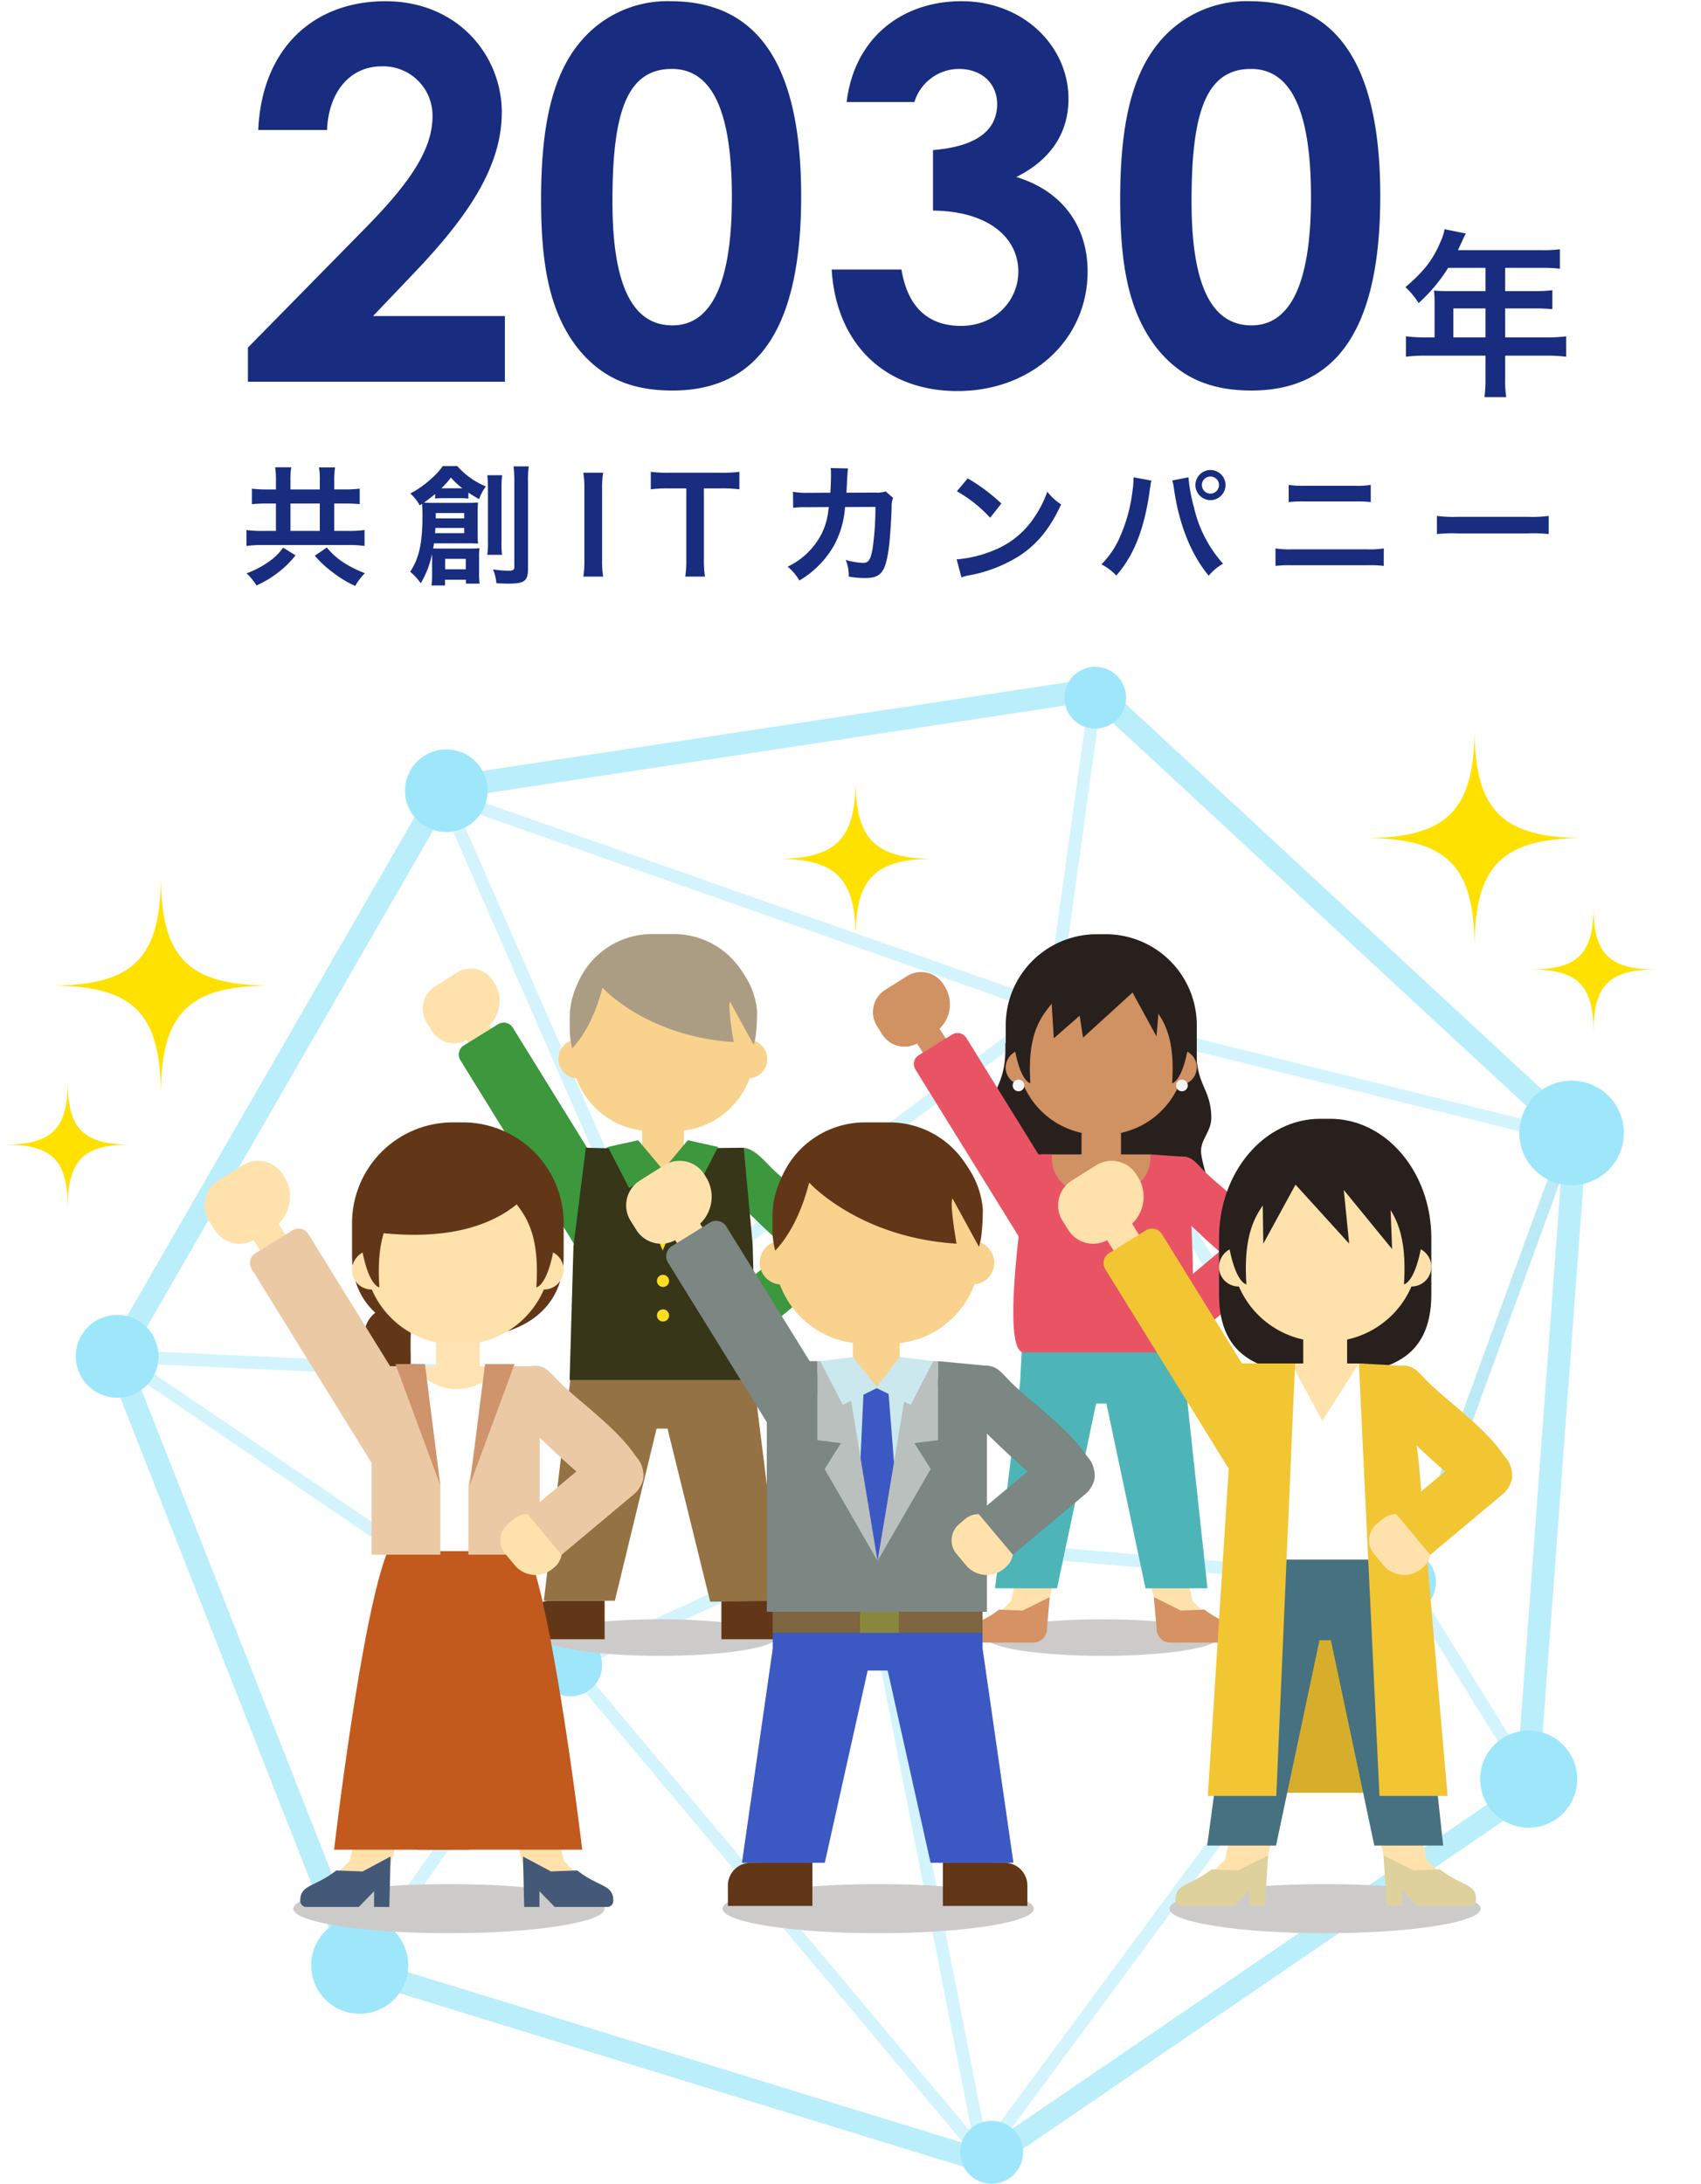 <svg height="452" viewBox="0 0 352 452" width="352" xmlns="http://www.w3.org/2000/svg" xmlns:xlink="http://www.w3.org/1999/xlink"><clipPath id="a"><path d="m0 0h341.766v313.932h-341.766z"/></clipPath><clipPath id="b"><path d="m0 0h109.762v93.58h-109.762z"/></clipPath><clipPath id="c"><path d="m262.543 97.207a.979.979 0 0 1 -.124-.025l-107.127-26.521a1.314 1.314 0 0 1 -.988-1.46l8.952-64.426a1.314 1.314 0 0 1 1.485-1.121 1.325 1.325 0 0 1 1.121 1.485l-8.789 63.252 105.98 26.238a1.3 1.3 0 0 1 .808.6 1.314 1.314 0 0 1 -1.319 1.981" transform="translate(-154.291 -3.641)"/></clipPath><linearGradient id="d" gradientUnits="objectBoundingBox" x1="-1.582" x2="-1.571" y1="2.718" y2="2.718"><stop offset="0" stop-color="#b8c1fc"/><stop offset=".999" stop-color="#9ee7fa"/><stop offset="1" stop-color="#9ee7fa"/></linearGradient><clipPath id="e"><path d="m0 0h227.053v206.24h-227.053z"/></clipPath><clipPath id="f"><path d="m91.472 200.722a1.371 1.371 0 0 1 -1.041-.782 1.352 1.352 0 0 1 -.107-.772 1.37 1.37 0 0 1 .779-1.041l59.981-27.58a1.372 1.372 0 0 1 1.813.674 1.354 1.354 0 0 1 .107.772 1.368 1.368 0 0 1 -.779 1.04l-59.981 27.58a1.373 1.373 0 0 1 -.772.109m198.265 23.605a1.313 1.313 0 0 1 -.924-.61l-97.9-158.144-79.033 59.169a1.33 1.33 0 0 1 -.988.247 1.343 1.343 0 0 1 -.142-.028 1.314 1.314 0 0 1 -.867-.745l-45.578-104.272a1.317 1.317 0 0 1 1.406-1.827 1.546 1.546 0 0 1 .237.057l125.746 44.232a1.317 1.317 0 0 1 .579.387l.014.017.029.089c.177.216 97.751 157.843 98.735 159.435a1.315 1.315 0 0 1 -1.315 1.993m-178.1-102.689 76.882-57.556-120.588-42.42z" transform="translate(-64.195 -18.101)"/></clipPath><linearGradient id="g" x1="-.248" x2="-.243" xlink:href="#d" y1="1.223" y2="1.223"/><clipPath id="h"><path d="m0 0h115.773v131.903h-115.773z"/></clipPath><clipPath id="i"><path d="m152.252 259.124a1.3 1.3 0 0 1 -.993-1.029l-25.33-129.271a1.314 1.314 0 0 1 1.487-1.554 1.035 1.035 0 0 1 .19.043 32.657 32.657 0 0 0 4.025.776c17.068 2.57 76.436 7.21 108.827 9.548l.1.013a1.289 1.289 0 0 1 1 .75 1.314 1.314 0 0 1 -.138 1.333l-87.811 118.892a1.312 1.312 0 0 1 -1.249.519zm1.015-4.468 84.617-114.565-1.047-.077c-14.163-1.037-85.823-6.364-105.714-9.358q-.752-.113-1.4-.221l-.824-.138z" transform="translate(-125.904 -127.255)"/></clipPath><linearGradient id="j" x1="-1.109" x2="-1.1" xlink:href="#d" y1=".948" y2=".948"/><clipPath id="k"><path d="m0 0h181.786v168.171h-181.786z"/></clipPath><clipPath id="l"><path d="m195.985 269.43a1.31 1.31 0 0 1 -.812-.455l-85.184-101.541-93.7-63.757a1.31 1.31 0 0 1 -.35-1.826 1.324 1.324 0 0 1 1.287-.563 1.29 1.29 0 0 1 .543.214l93.84 63.848a1.385 1.385 0 0 1 .268.242l85.313 101.691a1.315 1.315 0 0 1 -1.2 2.147" transform="translate(-15.711 -101.274)"/></clipPath><linearGradient id="m" x1="-.017" x2="-.011" xlink:href="#d" y1=".925" y2=".925"/><clipPath id="n"><path d="m0 0h46.282v64.805h-46.282z"/></clipPath><clipPath id="o"><path d="m52.787 211.8a1.287 1.287 0 0 1 -.56-.223 1.32 1.32 0 0 1 -.321-1.834l43.648-62.173a1.313 1.313 0 0 1 1.277-.544 1.317 1.317 0 0 1 .879 2.056l-43.647 62.176a1.317 1.317 0 0 1 -1.276.544" transform="translate(-51.669 -147.012)"/></clipPath><linearGradient id="p" x1="-1.055" x2="-1.032" xlink:href="#d" y1="1.525" y2="1.525"/><clipPath id="q"><path d="m0 0h36.249v94.621h-36.249z"/></clipPath><clipPath id="r"><path d="m208.077 163.4a1.131 1.131 0 0 1 -.258-.066 1.316 1.316 0 0 1 -.785-1.688l33.614-91.989a1.318 1.318 0 0 1 1.431-.849 1.24 1.24 0 0 1 .257.066 1.316 1.316 0 0 1 .785 1.688l-33.621 91.988a1.314 1.314 0 0 1 -1.428.849" transform="translate(-206.953 -68.793)"/></clipPath><linearGradient id="s" gradientUnits="objectBoundingBox" x1="-4.718" x2="-4.695" y1="2.192" y2="2.192"><stop offset="0" stop-color="#c2c8f2"/><stop offset=".999" stop-color="#9fe0f2"/><stop offset="1" stop-color="#9fe0f2"/></linearGradient><clipPath id="t"><path d="m0 0h36.036v94.412h-36.036z"/></clipPath><clipPath id="u"><path d="m208.062 163.266a1.21 1.21 0 0 1 -.959-1.612l33.614-91.99a1.211 1.211 0 0 1 1.552-.722 1.211 1.211 0 0 1 .722 1.554l-33.614 91.99a1.213 1.213 0 0 1 -1.315.78" transform="translate(-207.028 -68.868)"/></clipPath><linearGradient id="v" x1="-4.742" x2="-4.718" xlink:href="#s" y1="2.196" y2="2.196"/><clipPath id="w"><path d="m0 0h77.68v6.032h-77.68z"/></clipPath><clipPath id="x"><path d="m16.832 103.89a1.316 1.316 0 0 1 .255-2.616l75.048 3.4a.985.985 0 0 1 .127.014 1.334 1.334 0 0 1 1.129 1.36 1.319 1.319 0 0 1 -1.374 1.256l-75.047-3.404c-.043 0-.092-.007-.138-.014" transform="translate(-15.712 -101.273)"/></clipPath><linearGradient id="y" x1="-.291" x2="-.273" xlink:href="#d" y1="7.201" y2="7.201"/><clipPath id="z"><path d="m0 0h306.95v309.607h-306.95z"/></clipPath><clipPath id="A"><path d="m65.27 270.6-50.578-128.577 68.988-119.709 136.607-20.7 101.356 93.9-10.216 137.786-114.1 77.922zm21.343-243.993-66.736 115.8 48.923 124.376 127.75 39.294 110.371-75.377 9.879-133.286-98.043-90.83z" transform="translate(-14.692 -1.613)"/></clipPath><linearGradient id="B" x1=".035" x2=".039" xlink:href="#d" y1=".917" y2=".917"/><clipPath id="C"><path d="m157.644 3.737a6.395 6.395 0 1 0 5.821-3.737 6.4 6.4 0 0 0 -5.821 3.737" transform="translate(-157.063)"/></clipPath><linearGradient id="D" x1="-12.373" x2="-12.293" xlink:href="#d" y1="18.682" y2="18.682"/><clipPath id="E"><path d="m46.321 191.163a10.044 10.044 0 1 0 9.149-5.874 10.056 10.056 0 0 0 -9.149 5.874" transform="translate(-45.408 -185.289)"/></clipPath><linearGradient id="F" x1="-2.166" x2="-2.115" xlink:href="#d" y1="2.177" y2="2.177"/><clipPath id="G"><path d="m219.613 163.57a10.048 10.048 0 1 0 9.149-5.873 10.055 10.055 0 0 0 -9.149 5.873" transform="translate(-218.7 -157.697)"/></clipPath><linearGradient id="H" x1="-10.947" x2="-10.897" xlink:href="#d" y1="3.628" y2="3.628"/><clipPath id="I"><path d="m151.154 49.873a6.519 6.519 0 1 0 5.934-3.81 6.518 6.518 0 0 0 -5.934 3.81" transform="translate(-150.561 -46.063)"/></clipPath><linearGradient id="J" x1="-11.627" x2="-11.549" xlink:href="#d" y1="14.593" y2="14.593"/><clipPath id="K"><path d="m60.1 17.238a8.546 8.546 0 1 0 7.782-5 8.553 8.553 0 0 0 -7.782 5" transform="translate(-59.319 -12.242)"/></clipPath><linearGradient id="L" x1="-3.399" x2="-3.339" xlink:href="#d" y1="13.242" y2="13.242"/><clipPath id="M"><path d="m203.415 134.849a6.515 6.515 0 1 0 5.934-3.811 6.523 6.523 0 0 0 -5.934 3.811" transform="translate(-202.823 -131.038)"/></clipPath><linearGradient id="N" x1="-15.71" x2="-15.632" xlink:href="#d" y1="7.704" y2="7.704"/><clipPath id="O"><path d="m79.8 147.092a6.519 6.519 0 1 0 5.936-3.81 6.523 6.523 0 0 0 -5.936 3.81" transform="translate(-79.207 -143.282)"/></clipPath><linearGradient id="P" x1="-6.053" x2="-5.975" xlink:href="#d" y1="6.711" y2="6.711"/><clipPath id="Q"><path d="m142.205 219.352a6.516 6.516 0 1 0 5.934-3.81 6.522 6.522 0 0 0 -5.934 3.81" transform="translate(-141.612 -215.542)"/></clipPath><linearGradient id="R" x1="-10.927" x2="-10.849" xlink:href="#d" y1=".852" y2=".852"/><clipPath id="S"><path d="m225.49 67.673a10.82 10.82 0 1 0 9.853-6.326 10.826 10.826 0 0 0 -9.853 6.326" transform="translate(-224.506 -61.347)"/></clipPath><linearGradient id="T" x1="-10.428" x2="-10.381" xlink:href="#d" y1="8.08" y2="8.08"/><clipPath id="U"><path d="m11.293 101.082a8.565 8.565 0 1 0 7.8-5.007 8.571 8.571 0 0 0 -7.8 5.007" transform="translate(-10.514 -96.075)"/></clipPath><linearGradient id="V" x1="-.49" x2="-.431" xlink:href="#d" y1="8.041" y2="8.041"/><clipPath id="W"><path d="m0 0h64.424v10.161h-64.424z"/></clipPath><clipPath id="X"><path d="m0 0h47.964v7.565h-47.964z"/></clipPath><clipPath id="Y"><path d="m0 0h47.965v7.565h-47.965z"/></clipPath><clipPath id="Z"><path d="m0 0h64.423v10.161h-64.423z"/></clipPath><path d="m0 0h352v452h-352z" fill="#fff"/><g clip-path="url(#a)" transform="translate(1 138)"><g clip-path="url(#b)" opacity=".45" transform="translate(215.382 5.083)"><g clip-path="url(#c)"><path d="m0 0h129.797v118.164h-129.797z" fill="url(#d)" transform="matrix(.968 -.25 .25 .968 -22.728 5.801)"/></g></g><g clip-path="url(#e)" opacity=".45" transform="translate(89.613 25.268)"><g clip-path="url(#f)"><path d="m0 0h271.639v256.534h-271.639z" fill="url(#g)" transform="matrix(.968 -.25 .25 .968 -49.966 12.802)"/></g></g><g clip-path="url(#h)" opacity=".45" transform="translate(175.755 177.641)"><g clip-path="url(#i)" transform="translate(.001 .001)"><path d="m0 0h145.196v156.758h-145.196z" fill="url(#j)" transform="matrix(.968 -.25 .25 .968 -31.969 8.179)"/></g></g><g clip-path="url(#k)" opacity=".45" transform="translate(21.932 141.373)"><g clip-path="url(#l)" transform="translate(0 -.001)"><path d="m0 0h218.227v208.37h-218.227z" fill="url(#m)" transform="matrix(.968 -.25 .25 .968 -40.712 10.422)"/></g></g><g clip-path="url(#n)" opacity=".45" transform="translate(72.127 205.221)"><g clip-path="url(#o)"><path d="m0 0h61.233v74.475h-61.233z" fill="url(#p)" transform="matrix(.968 -.25 .25 .968 -15.87 3.984)"/></g></g><g clip-path="url(#q)" opacity=".45" transform="translate(288.896 96.031)"><g clip-path="url(#r)" transform="translate(0 .001)"><path d="m0 0h58.835v100.846h-58.835z" fill="url(#s)" transform="matrix(.968 -.25 .25 .968 -22.948 5.825)"/></g></g><g clip-path="url(#t)" opacity=".45" transform="translate(289.002 96.136)"><g clip-path="url(#u)" transform="translate(-.001 .001)"><path d="m0 0h58.569v100.575h-58.569z" fill="url(#v)" transform="matrix(.968 -.25 .25 .968 -22.89 5.819)"/></g></g><g clip-path="url(#w)" opacity=".45" transform="translate(21.933 141.372)"><g clip-path="url(#x)"><path d="m0 0h76.797v25.303h-76.797z" fill="url(#y)" transform="matrix(.968 -.25 .25 .968 -1.501 .349)"/></g></g><g clip-path="url(#z)" opacity=".7" transform="translate(20.51 2.252)"><g clip-path="url(#A)" transform="translate(-.001)"><path d="m0 0h374.511v376.42h-374.511z" fill="url(#B)" transform="matrix(.968 -.25 .25 .968 -74.829 19.287)"/></g></g></g><g clip-path="url(#C)" transform="translate(220.251 138)"><path d="m0 0h17.529v16.889h-17.529z" fill="url(#D)" transform="matrix(.968 -.25 .25 .968 -4.196 .852)"/></g><g clip-path="url(#E)" transform="translate(64.387 396.654)"><path d="m0 0h27.549v26.546h-27.549z" fill="url(#F)" transform="matrix(.968 -.25 .25 .968 -6.594 1.34)"/></g><g clip-path="url(#G)" transform="translate(306.293 358.137)"><path d="m0 0h27.548v26.545h-27.548z" fill="url(#H)" transform="matrix(.968 -.25 .25 .968 -6.594 1.34)"/></g><g clip-path="url(#I)" transform="translate(211.175 202.302)"><path d="m0 0h17.869v17.218h-17.869z" fill="url(#J)" transform="matrix(.968 -.25 .25 .968 -4.278 .869)"/></g><g clip-path="url(#K)" transform="translate(83.807 155.089)"><path d="m0 0h23.433v22.579h-23.433z" fill="url(#L)" transform="matrix(.968 -.25 .25 .968 -5.609 1.14)"/></g><g clip-path="url(#M)" transform="translate(284.13 320.922)"><path d="m0 0h17.869v17.218h-17.869z" fill="url(#N)" transform="matrix(.968 -.25 .25 .968 -4.277 .869)"/></g><g clip-path="url(#O)" transform="translate(111.568 338.014)"><path d="m0 0h17.869v17.218h-17.869z" fill="url(#P)" transform="matrix(.968 -.25 .25 .968 -4.277 .869)"/></g><g clip-path="url(#Q)" transform="translate(198.683 438.885)"><path d="m0 0h17.871v17.219h-17.871z" fill="url(#R)" transform="matrix(.968 -.25 .25 .968 -4.278 .869)"/></g><g clip-path="url(#S)" transform="translate(314.398 223.637)"><path d="m0 0h29.67v28.59h-29.67z" fill="url(#T)" transform="matrix(.968 -.25 .25 .968 -7.102 1.443)"/></g><g clip-path="url(#U)" transform="translate(15.677 272.116)"><path d="m0 0h23.485v22.629h-23.485z" fill="url(#V)" transform="matrix(.968 -.25 .25 .968 -5.622 1.142)"/></g><g clip-path="url(#a)" transform="translate(1 138)"><g clip-path="url(#W)" transform="translate(59.696 251.908)"><path d="m107.188 185.537c0 2.806-14.422 5.081-32.211 5.081s-32.213-2.275-32.213-5.081 14.423-5.081 32.213-5.081 32.211 2.275 32.211 5.081" fill="#cdcbca" transform="translate(-42.764 -180.457)"/></g><g clip-path="url(#X)" transform="translate(111.601 197.105)"><path d="m127.911 144.981c0 2.09-10.738 3.783-23.982 3.783s-23.982-1.693-23.982-3.783 10.738-3.783 23.982-3.783 23.982 1.693 23.982 3.783" fill="#cdcbca" transform="translate(-79.947 -141.198)"/></g><g clip-path="url(#Y)" transform="translate(203.144 197.105)"><path d="m193.489 144.981c0 2.09-10.738 3.783-23.982 3.783s-23.982-1.693-23.982-3.783 10.738-3.783 23.982-3.783 23.982 1.693 23.982 3.783" fill="#cdcbca" transform="translate(-145.524 -141.198)"/></g><g clip-path="url(#Z)" transform="translate(148.522 251.908)"><path d="m170.818 185.537c0 2.806-14.422 5.081-32.211 5.081s-32.213-2.275-32.213-5.081 14.423-5.081 32.213-5.081 32.211 2.275 32.211 5.081" fill="#cdcbca" transform="translate(-106.395 -180.457)"/></g><g clip-path="url(#Z)" transform="translate(240.987 251.908)"><path d="m237.056 185.537c0 2.806-14.422 5.081-32.211 5.081s-32.213-2.275-32.213-5.081 14.423-5.081 32.213-5.081 32.211 2.275 32.211 5.081" fill="#cdcbca" transform="translate(-172.633 -180.457)"/></g><path d="m149.206 55.761c.271 8.912-2.978 9-3.144 15.241-.089 3.317 2.525 4.76 2.081 7.83a26.908 26.908 0 0 0 .417 11.327l16.885-2.665 3.811-16.053z" fill="#28201c" transform="translate(57.832 22.078)"/><path d="m182.288 55.761c-.271 8.912 2.978 9 3.144 15.241.089 3.317-2.525 4.76-2.081 7.83.642 4.449 3.414 8.828-.417 11.327l-16.885-2.665-3.812-16.054z" fill="#28201c" transform="translate(64.237 22.078)"/><path d="m174.282 120.734h-8.122l6.751 27.862 11.374 1.159-4.269-4.2z" fill="#ffe1ac" transform="translate(65.791 47.805)"/><path d="m186.446 147.329h-12.7a2.824 2.824 0 0 1 -2.824-2.824l-.6-6.6 5.595 2.784 4.914-.186c4.145 3.233 6.741 2.567 6.741 5.7a1.125 1.125 0 0 1 -1.125 1.125" fill="#d69262" transform="translate(67.438 54.604)"/><path d="m156.1 120.734h8.122l-6.756 27.866-11.374 1.159 4.269-4.2z" fill="#ffe1ac" transform="translate(57.845 47.805)"/><path d="m143.683 147.329h12.7a2.824 2.824 0 0 0 2.824-2.824l.577-6.6-5.571 2.784-4.914-.186c-4.145 3.233-6.741 2.567-6.741 5.7a1.125 1.125 0 0 0 1.125 1.125" fill="#d69262" transform="translate(56.445 54.604)"/><path d="m151.971 109.131.574-10.68h32.465l5.735 53.264h-12.822l-8.091-38.246h-2.126l-8.091 38.246h-12.822z" fill="#4db5b8" transform="translate(58.122 38.981)"/><path d="m167.206 39.639h1.873a18.833 18.833 0 0 1 18.833 18.833v6.171c0 10.4-8.432 15.242-18.833 15.242h-1.873c-10.4 0-18.833-4.84-18.833-15.242v-6.171a18.832 18.832 0 0 1 18.833-18.833" fill="#28201c" transform="translate(58.748 15.695)"/><path d="m168.006 43.271h-1.04a16.981 16.981 0 0 0 -16.933 16.929v2.563a16.981 16.981 0 0 0 16.933 16.937h1.04a16.981 16.981 0 0 0 16.931-16.931v-2.569a16.981 16.981 0 0 0 -16.931-16.931" fill="#d09163" transform="translate(59.405 17.133)"/><path d="m171.428 60.607a3.676 3.676 0 1 0 3.671-3.861 3.77 3.77 0 0 0 -3.671 3.861" fill="#d09163" transform="translate(67.876 22.468)"/><path d="m148.364 60.607a3.676 3.676 0 1 0 3.671-3.861 3.77 3.77 0 0 0 -3.671 3.861" fill="#d09163" transform="translate(58.744 22.468)"/><path d="m159.7 48.968c-1.475 4.936-7.467 5.658-6.505 20.057 0 0-2.069-.163-3.35-7.692-.257-1.51-.769-6.508-.769-6.508a18.544 18.544 0 0 1 6.579-11.554" fill="#28201c" transform="translate(59.026 17.133)"/><path d="m168.384 48.968c1.476 4.936 7.467 5.658 6.505 20.057 0 0 2.069-.163 3.35-7.692.257-1.51.769-6.508.769-6.508a18.544 18.544 0 0 0 -6.579-11.554" fill="#28201c" transform="translate(66.671 17.133)"/><path d="m0 0h22.772v10.132h-22.772z" fill="#d09163" transform="translate(214.451 100.898)"/><path d="m0 0h8.168v7.103h-8.168z" fill="#d09163" transform="translate(222.807 96.459)"/><path d="m152.931 72.279h4.612c-.328 1.385.013 8.215 9.31 8.419 11.709.255 11.216-8 10.891-8.4l.064-.018 7.526.529s3.789 39.472-1.395 40.424h-32.465c-5.183-.952 1.457-40.953 1.457-40.953" fill="#e95465" transform="translate(59.193 28.619)"/><path d="m167.673 41.544-12.889 3.043 1.009 15.83 5.345-4.676.694 4.544 10.248-9.332 4.956 9.085 1.283-15.45z" fill="#28201c" transform="translate(61.286 16.449)"/><path d="m143.565 48.261-.3-.47a5.448 5.448 0 0 0 -7.51-1.709l-4.517 2.844a5.448 5.448 0 0 0 -1.709 7.51l1.078 1.71a5.46 5.46 0 0 0 7.509 1.709l3.278-2.063a6.931 6.931 0 0 0 2.168-9.53" fill="#d09163" transform="translate(50.957 17.915)"/><path d="m134.46 50.408a2.785 2.785 0 0 1 3.84.871l21.031 33.374a2.784 2.784 0 0 1 -4.711 2.968l-21.031-33.373a2.785 2.785 0 0 1 .871-3.84" fill="#d09163" transform="translate(52.724 19.789)"/><path d="m167.231 90.231-21.606-34.925a2.158 2.158 0 0 0 -2.962-.7l-6.888 4.262a2.157 2.157 0 0 0 -.7 2.961l22.737 36.755a2.157 2.157 0 0 0 2.961.7l5.06-3.13a4.318 4.318 0 0 0 1.4-5.923" fill="#e95465" transform="translate(53.357 21.495)"/><path d="m180.573 75.363c4.089 4.2 13.2 10.257 15.6 16.292a3.413 3.413 0 0 1 -1.291 4.288l-2.126 1.54c-3.008 2.1-22.482-18.461-22.482-18.461-.413-.571.585-4.178 1.22-4.637 5.743-3.328 6.731-1.438 9.082.979" fill="#e95465" transform="translate(67.38 28.743)"/><path d="m179.663 102.552.309-.258a3.937 3.937 0 0 0 .49-5.546l-2.478-2.959a3.937 3.937 0 0 0 -5.546-.49l-1.121.938a3.949 3.949 0 0 0 -.49 5.546l1.8 2.147a5.013 5.013 0 0 0 7.04.623" fill="#d09163" transform="translate(67.276 36.578)"/><path d="m194.023 85.511-.38-.454a4.77 4.77 0 0 0 -6.72-.593l-13.493 11.3 6.507 7.768 13.492-11.3a4.77 4.77 0 0 0 .595-6.72" fill="#e95465" transform="translate(68.669 33.002)"/><path d="m151.822 62.4a1.207 1.207 0 1 1 -1.207-1.206 1.207 1.207 0 0 1 1.207 1.206" fill="#f5f5f5" transform="translate(59.157 24.228)"/><path d="m176.046 62.4a1.208 1.208 0 1 1 -1.207-1.206 1.207 1.207 0 0 1 1.207 1.206" fill="#f5f5f5" transform="translate(68.749 24.228)"/><path d="m116.4 75.173c4.089 4.2 13.2 10.257 15.6 16.292a3.413 3.413 0 0 1 -1.291 4.288l-2.126 1.54c-3.008 2.1-22.482-18.461-22.482-18.461-.413-.571.585-4.178 1.22-4.637 2.857-5.845 6.731-1.438 9.082.979" fill="#3c973d" transform="translate(41.969 28.229)"/><path d="m76.815 47.757-.3-.47a5.448 5.448 0 0 0 -7.51-1.709l-4.517 2.844a5.448 5.448 0 0 0 -1.709 7.51l1.078 1.71a5.46 5.46 0 0 0 7.509 1.709l3.278-2.063a6.931 6.931 0 0 0 2.168-9.53" fill="#ffe1ac" transform="translate(24.528 17.715)"/><path d="m67.71 49.9a2.785 2.785 0 0 1 3.84.871l21.031 33.377a2.784 2.784 0 0 1 -4.711 2.968l-21.031-33.373a2.785 2.785 0 0 1 .871-3.84" fill="#ffe1ac" transform="translate(26.295 19.589)"/><path d="m100.726 89.753-22.244-35.96a2.223 2.223 0 0 0 -3.05-.718l-7.092 4.388a2.222 2.222 0 0 0 -.719 3.049l23.41 37.843a2.223 2.223 0 0 0 3.05.719l5.208-3.222a4.445 4.445 0 0 0 1.436-6.1" fill="#3c973d" transform="translate(26.644 20.885)"/><path d="m0 0h20.793v21.164h-20.793z" fill="#3c863d" transform="translate(124.47 99.468)"/><path d="m91.366 147.288h-9.625l4.97-31.153h11.156z" fill="#f9d28d" transform="translate(32.365 45.983)"/><path d="m108.358 147.288h9.625l-4.97-31.153h-11.156z" fill="#f9d28d" transform="translate(40.33 45.983)"/><path d="m100.7 39.612h4.5a16.719 16.719 0 1 1 0 33.439h-4.5a16.719 16.719 0 1 1 0-33.439" fill="#ab9d83" transform="translate(33.251 15.684)"/><path d="m0 0h8.634v11.168h-8.634z" fill="#f9d28d" transform="translate(131.884 92.991)"/><path d="m77.757 146.41h15.575v-7.958h-11.391a4.2 4.2 0 0 0 -4.184 4.184z" fill="#623717" transform="translate(30.788 54.82)"/><path d="m121.8 146.41h-15.577v-7.958h11.391a4.2 4.2 0 0 1 4.184 4.184z" fill="#623717" transform="translate(42.059 54.82)"/><path d="m114.327 152.7 14.7-.194-6.151-49.537h-37.036l-5.94 49.531h14.7l8.642-35.627h2.258z" fill="#957243" transform="translate(31.636 40.769)"/><path d="m100.5 78.886h.456l1.012-4.037h-6.675l1.013 4.037h.456l-1.762 21.614 3.634 4.526 3.634-4.526z" fill="#fd2" transform="translate(37.613 29.636)"/><path d="m119.752 71.291-7.792.075-8.975 21.2-8.619-21.08-7.281-.2-2.563 20.4-.8 27.68h38.666l-.788-28.11z" fill="#373619" transform="translate(33.149 28.228)"/><path d="m100.963 76.513-7.188 3.537-4.375-8.484 6.269-1.388z" fill="#3c973d" transform="translate(35.398 27.787)"/><path d="m97.454 76.513 7.188 3.537 4.374-8.485-6.269-1.388z" fill="#3c973d" transform="translate(38.587 27.787)"/><path d="m100.7 44.881h4.5a16.719 16.719 0 1 1 0 33.439h-4.5a16.719 16.719 0 1 1 0-33.439" fill="#f9d28d" transform="translate(33.251 17.771)"/><path d="m90.127 59.475a4.035 4.035 0 1 1 -4.03-4.238 4.137 4.137 0 0 1 4.03 4.238" fill="#f9d28d" transform="translate(32.495 21.871)"/><path d="m115.312 59.475a4.035 4.035 0 1 1 -4.03-4.238 4.137 4.137 0 0 1 4.03 4.238" fill="#f9d28d" transform="translate(42.467 21.871)"/><path d="m115.524 43.314a15.775 15.775 0 0 0 -8.839-2.705h-7.05a15.941 15.941 0 0 0 -15.893 15.891v2.442a15.749 15.749 0 0 0 .511 3.913c1.72-1.8 4.481-5.588 6.257-12.543 0 0 9.136 10.132 27.164 11.257-1.41-8.3-.729-8.3-.729-8.3s3.624 6.624 4.848 8.863c.755-1.952.722-6.869.722-6.869a15.924 15.924 0 0 0 -6.991-11.948" fill="#ab9d83" transform="translate(33.157 16.079)"/><path d="m99.18 91.386a1.255 1.255 0 1 1 -1.255-1.255 1.255 1.255 0 0 1 1.255 1.255" fill="#fd2" transform="translate(38.276 35.687)"/><path d="m99.18 96.51a1.255 1.255 0 1 1 -1.255-1.255 1.255 1.255 0 0 1 1.255 1.255" fill="#fd2" transform="translate(38.276 37.716)"/><path d="m115.487 102.048.309-.258a3.937 3.937 0 0 0 .49-5.546l-2.478-2.959a3.937 3.937 0 0 0 -5.546-.49l-1.121.938a3.949 3.949 0 0 0 -.49 5.546l1.8 2.147a5.013 5.013 0 0 0 7.04.623" fill="#ffe1ac" transform="translate(41.866 36.378)"/><path d="m129.847 85.006-.38-.454a4.77 4.77 0 0 0 -6.72-.593l-13.493 11.3 6.507 7.768 13.492-11.3a4.77 4.77 0 0 0 .595-6.72" fill="#3c973d" transform="translate(43.259 32.802)"/><path d="m59.068 157.35h8.994l-7.762 30.859-12.6 1.283 4.728-4.648z" fill="#ffe1ac" transform="translate(18.889 62.302)"/><path d="m45.037 186.8h10.88l3.162-3.255-.006 3.255h3.157l.246-10.435-5.776 3.087-5.441-.205c-4.59 3.581-7.467 2.844-7.467 6.311a1.247 1.247 0 0 0 1.247 1.247" fill="#445978" transform="translate(17.339 69.833)"/><path d="m80.7 157.35h-9l7.759 30.859 12.6 1.283-4.728-4.648z" fill="#ffe1ac" transform="translate(28.391 62.302)"/><path d="m94.255 186.8h-10.88l-3.162-3.255.006 3.255h-3.158l-.246-10.435 5.778 3.082 5.441-.205c4.59 3.581 7.467 2.844 7.467 6.311a1.247 1.247 0 0 1 -1.247 1.247" fill="#445978" transform="translate(30.415 69.833)"/><path d="m76.711 192.89h-27.9s5.61-48.384 11.1-61.813h16.8z" fill="#c2591d" transform="translate(19.327 51.9)"/><path d="m61.1 192.89h34.194s-5.742-48.384-11.229-61.813h-22.965z" fill="#c2591d" transform="translate(24.192 51.9)"/><path d="m57.953 95.806s-4.925.585-4.788 7.167 4.252 12.16.413 13.143c0 0 9.71 1.778 9.368-10.156s1.984-12.96 1.984-12.96z" fill="#623717" transform="translate(21.049 36.824)"/><path d="m57.3 103.682h6.212l7.75 2.95 10-2.95h5.37s5.14 37.3-.008 38.242h-29.318c-5.148-.945-.008-38.242-.008-38.242" fill="#fff" transform="translate(21.783 41.053)"/><path d="m85.3 106.7c4.544 4.671 14.667 11.4 17.331 18.1a3.792 3.792 0 0 1 -1.435 4.764l-2.363 1.711c-3.342 2.331-24.978-20.512-24.978-20.512-.461-.637.649-4.643 1.354-5.154 6.382-3.7 7.479-1.6 10.091 1.087" fill="#ebc9a4" transform="translate(29.198 41.028)"/><path d="m72.331 67.531h2.074a20.859 20.859 0 0 1 20.858 20.86v6.835c0 11.521-9.339 16.881-20.858 16.881h-2.074c-11.521 0-20.86-5.36-20.86-16.881v-6.835a20.859 20.859 0 0 1 20.86-20.86" fill="#623717" transform="translate(20.38 26.739)"/><path d="m73.215 71.554h-1.153a18.809 18.809 0 0 0 -18.753 18.753v2.838a18.809 18.809 0 0 0 18.753 18.755h1.153a18.808 18.808 0 0 0 18.753-18.755v-2.838a18.808 18.808 0 0 0 -18.753-18.753" fill="#ffe1ac" transform="translate(21.108 28.332)"/><path d="m77.006 90.755a4.072 4.072 0 1 0 4.066-4.277 4.176 4.176 0 0 0 -4.066 4.277" fill="#ffe1ac" transform="translate(30.49 34.241)"/><path d="m51.461 90.755a4.072 4.072 0 1 0 4.066-4.277 4.176 4.176 0 0 0 -4.066 4.277" fill="#ffe1ac" transform="translate(20.376 34.241)"/><path d="m0 0h9.047v7.868h-9.047z" fill="#ffe3b2" transform="translate(89.225 139.817)"/><path d="m62.172 105.382a10.545 10.545 0 0 0 14.145.6c1.636-1.362 2.871-2.387 2.774-2.3h-18.591c-.113-.077.606.645 1.668 1.693" fill="#ffe3b2" transform="translate(23.952 41.053)"/><path d="m64.017 77.864c-1.633 5.468-8.271 6.266-7.2 22.214 0 0-2.292-.18-3.712-8.519-.285-1.671-.852-7.207-.852-7.207a20.543 20.543 0 0 1 7.287-12.8" fill="#623717" transform="translate(20.688 28.332)"/><path d="m73.634 77.864c1.633 5.468 8.271 6.266 7.2 22.214 0 0 2.291-.18 3.712-8.519.285-1.671.852-7.207.852-7.207a20.543 20.543 0 0 0 -7.287-12.8" fill="#623717" transform="translate(29.155 28.332)"/><path d="m89.492 76.907s-5.187 16.38-34.8 12.646l1.041-8.7c1.6-10.034 21.8-11.589 21.8-11.589" fill="#623717" transform="translate(21.655 27.426)"/><path d="m68.6 128.371v14.3h-14.226v-38.989h9.391z" fill="#ebc9a4" transform="translate(21.529 41.053)"/><path d="m68.724 128.371v14.3h14.761v-38.989h-9.923z" fill="#ebc9a4" transform="translate(27.211 41.053)"/><path d="m68.906 128.5 3.186-25.14h6.108z" fill="#cf946c" transform="translate(27.283 40.925)"/><path d="m84.287 136.908.342-.286a4.376 4.376 0 0 0 .546-6.163l-2.753-3.287a4.376 4.376 0 0 0 -6.163-.546l-1.245 1.043a4.388 4.388 0 0 0 -.544 6.163l2 2.384a5.569 5.569 0 0 0 7.821.692" fill="#ffe1ac" transform="translate(29.084 49.733)"/><path d="m100.242 117.972-.422-.5a5.3 5.3 0 0 0 -7.467-.66l-14.992 12.551 7.228 8.631 14.992-12.555a5.3 5.3 0 0 0 .66-7.467" fill="#ebc9a4" transform="translate(30.631 45.76)"/><path d="m46.13 76.584-.329-.522a6.051 6.051 0 0 0 -8.344-1.9l-5.02 3.159a6.05 6.05 0 0 0 -1.9 8.345l1.195 1.9a6.069 6.069 0 0 0 8.345 1.9l3.641-2.292a7.7 7.7 0 0 0 2.409-10.59" fill="#ffe1ac" transform="translate(11.724 28.997)"/><path d="m36.013 78.969a3.094 3.094 0 0 1 4.266.967l23.368 37.082a3.093 3.093 0 1 1 -5.233 3.3l-23.369-37.083a3.093 3.093 0 0 1 .967-4.266" fill="#ffe1ac" transform="translate(13.687 31.079)"/><path d="m72.424 123.217-24.006-38.806a2.4 2.4 0 0 0 -3.29-.775l-7.654 4.734a2.4 2.4 0 0 0 -.775 3.292l25.262 40.838a2.4 2.4 0 0 0 3.292.776l5.62-3.477a4.8 4.8 0 0 0 1.551-6.582" fill="#ebc9a4" transform="translate(14.39 32.975)"/><path d="m67.2 128.5-3.186-25.14h-6.108z" fill="#cf946c" transform="translate(22.928 40.925)"/><path d="m193.074 138.813h12.4l9.012 39.237h-29.686z" fill="#d6ae2c" transform="translate(73.171 54.963)"/><path d="m0 0h23.86v45.621h-23.86z" fill="#fff" transform="translate(261.298 144.407)"/><path d="m208.781 157.11h-9.023l7.5 30.958 12.638 1.287-4.742-4.664z" fill="#ffe1ac" transform="translate(79.094 62.207)"/><path d="m222.3 186.66h-10.918l-3.172-3.26v3.265h-3.167l-.667-10.468 6.218 3.092 5.46-.205c4.6 3.592 7.491 2.852 7.491 6.331a1.25 1.25 0 0 1 -1.251 1.251" fill="#ded19c" transform="translate(80.924 69.763)"/><path d="m188.575 157.11h9.025l-7.5 30.958-12.638 1.287 4.742-4.664z" fill="#ffe1ac" transform="translate(70.265 62.207)"/><path d="m174.784 186.66h10.916l3.172-3.265v3.265h3.167l.667-10.468-6.218 3.092-5.46-.205c-4.6 3.592-7.491 2.852-7.491 6.331a1.25 1.25 0 0 0 1.251 1.251" fill="#ded19c" transform="translate(68.71 69.763)"/><path d="m184.629 144.217v-11.867h36.071l6.373 59.181h-14.246l-8.99-42.5h-2.362l-8.99 42.5h-14.247z" fill="#467180" transform="translate(70.573 52.403)"/><path d="m200.92 67h2.08c11.557 0 20.925 11.049 20.925 24.678v11.666c0 13.629-9.368 16.393-20.925 16.393h-2.08c-11.557 0-20.925-2.764-20.925-16.393v-11.663c0-13.629 9.368-24.681 20.925-24.681" fill="#28201c" transform="translate(71.269 26.53)"/><path d="m184.406 103.27h22.784l5.841.692.556 33.376h-27.287z" fill="#fff" transform="translate(73.015 40.89)"/><g fill="#ffe1ac"><path d="m201.808 71.039h-1.156a18.868 18.868 0 0 0 -18.813 18.813v2.848a18.869 18.869 0 0 0 18.813 18.815h1.156a18.869 18.869 0 0 0 18.813-18.815v-2.848a18.869 18.869 0 0 0 -18.813-18.813" transform="translate(71.999 28.128)"/><path d="m205.611 90.3a4.085 4.085 0 1 0 4.079-4.291 4.189 4.189 0 0 0 -4.079 4.291" transform="translate(81.411 34.056)"/><path d="m179.984 90.3a4.085 4.085 0 1 0 4.079-4.291 4.189 4.189 0 0 0 -4.079 4.291" transform="translate(71.264 34.056)"/><path d="m0 0h9.075v7.893h-9.075z" transform="translate(268.691 139.226)"/><path d="m197.121 115.132s7.774-12.216 7.566-11.859h-13.95c-.279-.357 6.384 11.859 6.384 11.859" transform="translate(75.519 40.888)"/></g><path d="m185.369 103.27-2.221 14.08-4.813 75.427h14.165l3.886-89.507z" fill="#f2c532" transform="translate(70.611 40.89)"/><path d="m210.712 103.8 2.437 20.211 5.924 68.763h-14.088l-4.258-89.507z" fill="#f2c532" transform="translate(79.478 40.89)"/><path d="m192.581 77.37c-1.639 5.485-8.3 6.287-7.228 22.285 0 0-2.3-.181-3.723-8.546-.285-1.678-.854-7.231-.854-7.231a20.609 20.609 0 0 1 7.311-12.839" fill="#28201c" transform="translate(71.577 28.128)"/><path d="m202.228 77.37c1.639 5.485 8.3 6.287 7.228 22.285 0 0 2.3-.181 3.723-8.546.285-1.678.854-7.231.854-7.231a20.609 20.609 0 0 0 -7.311-12.839" fill="#28201c" transform="translate(80.072 28.128)"/><path d="m198.192 69.275 14.321 3.381.771 20.4-9.995-12.216 1.111 11.1-11.1-12.211-6.663 12.215-.268-19.288z" fill="#28201c" transform="translate(73.791 27.429)"/><path d="m172.662 76.584-.329-.522a6.051 6.051 0 0 0 -8.344-1.9l-5.02 3.159a6.05 6.05 0 0 0 -1.9 8.345l1.195 1.9a6.069 6.069 0 0 0 8.345 1.9l3.641-2.292a7.7 7.7 0 0 0 2.409-10.59" fill="#ffe1ac" transform="translate(61.824 28.997)"/><path d="m162.545 78.969a3.094 3.094 0 0 1 4.266.967l23.368 37.082a3.093 3.093 0 1 1 -5.233 3.3l-23.369-37.083a3.093 3.093 0 0 1 .967-4.266" fill="#ffe1ac" transform="translate(63.787 31.079)"/><path d="m198.956 123.217-24.006-38.806a2.4 2.4 0 0 0 -3.29-.775l-7.654 4.734a2.4 2.4 0 0 0 -.775 3.292l25.262 40.838a2.4 2.4 0 0 0 3.292.776l5.62-3.477a4.8 4.8 0 0 0 1.551-6.582" fill="#f2c532" transform="translate(64.49 32.975)"/><path d="m214.072 106.7c4.544 4.671 14.667 11.4 17.331 18.1a3.792 3.792 0 0 1 -1.435 4.764l-2.363 1.711c-3.342 2.331-24.978-20.512-24.978-20.512-.461-.637.649-4.643 1.354-5.154 6.382-3.7 7.479-1.6 10.091 1.087" fill="#f2c532" transform="translate(80.187 41.028)"/><path d="m213.062 136.908.342-.286a4.376 4.376 0 0 0 .546-6.163l-2.753-3.287a4.376 4.376 0 0 0 -6.163-.546l-1.245 1.043a4.388 4.388 0 0 0 -.544 6.163l2 2.384a5.569 5.569 0 0 0 7.821.692" fill="#ffe1ac" transform="translate(80.072 49.733)"/><path d="m229.018 117.972-.422-.5a5.3 5.3 0 0 0 -7.467-.66l-14.992 12.555 7.228 8.631 14.992-12.555a5.3 5.3 0 0 0 .66-7.467" fill="#f2c532" transform="translate(81.619 45.76)"/><path d="m108.629 76.584-.329-.522a6.051 6.051 0 0 0 -8.344-1.9l-5.02 3.159a6.05 6.05 0 0 0 -1.9 8.345l1.195 1.9a6.069 6.069 0 0 0 8.345 1.9l3.641-2.292a7.7 7.7 0 0 0 2.409-10.59" fill="#ffe1ac" transform="translate(36.47 28.997)"/><path d="m98.512 78.969a3.094 3.094 0 0 1 4.266.967l23.368 37.082a3.093 3.093 0 1 1 -5.233 3.3l-23.369-37.083a3.093 3.093 0 0 1 .967-4.266" fill="#ffe1ac" transform="translate(38.434 31.079)"/><path d="m122.4 187.376h-10.807l5.513-34.978h12.526z" fill="#f9d28d" transform="translate(44.185 60.341)"/><path d="m141.364 187.376h10.806l-5.513-34.976h-12.526z" fill="#f9d28d" transform="translate(53.109 60.341)"/><path d="m132.831 67.531h5.055a18.772 18.772 0 1 1 0 37.544h-5.055a18.772 18.772 0 1 1 0-37.544" fill="#623717" transform="translate(45.161 26.739)"/><path d="m0 0h9.693v9.693h-9.693z" fill="#f9d28d" transform="translate(175.492 136.593)"/><path d="m124.634 103.653 6.546 7.962 6.547-7.962z" fill="#f9d28d" transform="translate(49.349 41.041)"/><path d="m133.714 112.086h-6.24l-1.36-4.533h8.959z" fill="#4e6bdd" transform="translate(49.935 42.585)"/><path d="m135.2 123.246-24.721-39.955a2.469 2.469 0 0 0 -3.388-.8l-7.879 4.876a2.467 2.467 0 0 0 -.8 3.388l26.013 42.045a2.468 2.468 0 0 0 3.388.8l5.786-3.581a4.938 4.938 0 0 0 1.6-6.776" fill="#7c8682" transform="translate(38.821 32.518)"/><path d="m132.831 73.447h5.055a18.772 18.772 0 1 1 0 37.544h-5.055a18.772 18.772 0 1 1 0-37.544" fill="#f9d28d" transform="translate(45.161 29.081)"/><path d="m120.961 89.833a4.53 4.53 0 1 1 -4.524-4.759 4.646 4.646 0 0 1 4.524 4.759" fill="#f9d28d" transform="translate(44.311 33.685)"/><path d="m149.239 89.833a4.53 4.53 0 1 1 -4.524-4.759 4.646 4.646 0 0 1 4.524 4.759" fill="#f9d28d" transform="translate(55.508 33.685)"/><path d="m149.476 71.689a17.708 17.708 0 0 0 -9.924-3.038h-7.916a17.9 17.9 0 0 0 -17.845 17.849v2.742a17.692 17.692 0 0 0 .574 4.393c1.932-2.027 5.031-6.275 7.026-14.082 0 0 10.257 11.376 30.5 12.639-1.583-9.321-.818-9.321-.818-9.321s4.069 7.438 5.443 9.95c.847-2.192.811-7.713.811-7.713a17.88 17.88 0 0 0 -7.849-13.415" fill="#623717" transform="translate(45.055 27.182)"/><path d="m0 0h43.414v12.161h-43.414z" fill="#3c58c2" transform="translate(158.906 195.553)"/><path d="m0 0h43.414v4.354h-43.414z" fill="#7c653f" transform="translate(158.906 195.551)"/><path d="m126.416 189.85h-17.147l6.372-44.284h20.653z" fill="#3c58c2" transform="translate(43.265 57.637)"/><path d="m157.181 189.85h-17.147l-9.879-44.284h20.653z" fill="#3c58c2" transform="translate(51.535 57.637)"/><path d="m107.188 186.225h17.487v-8.935h-12.79a4.711 4.711 0 0 0 -4.7 4.7z" fill="#623717" transform="translate(42.441 70.198)"/><path d="m156.54 186.225h-17.487v-8.935h12.79a4.711 4.711 0 0 1 4.7 4.7z" fill="#623717" transform="translate(55.058 70.198)"/><path d="m0 0h8.025v4.354h-8.025z" fill="#89873d" transform="translate(176.97 195.551)"/><path d="m158.51 104.289-22.961 5.619-22.593-6.98v51.872h45.554z" fill="#7c8682" transform="translate(44.724 40.754)"/><path d="m121.232 103.9 11.2 29.166 11.583-29.166-11.584 4.087z" fill="#cce8ef" transform="translate(48.001 41.14)"/><path d="m134.317 128.186-3.858 14.734-3.828-14.734 1.009-21.854 5.018.979z" fill="#3c58c2" transform="translate(50.139 42.102)"/><path d="m126.067 102.928 6.84 41.338-10.947-19.015 3.363-5.348-4.875-.627v-16.348z" fill="#bac0bd" transform="translate(47.691 40.754)"/><path d="m136.266 102.928-6.893 41.338 11-19.016-3.363-5.348 4.875-.627v-16.347z" fill="#bac0bd" transform="translate(51.225 40.754)"/><path d="m129.141 108.684 7.189 3.537 4.664-9.044-6.923-.875z" fill="#cce8ef" transform="translate(51.133 40.506)"/><path d="m132.732 108.678-7.189 3.537-4.664-9.044 6.749-.854z" fill="#cce8ef" transform="translate(47.862 40.512)"/><path d="m141.57 108.067h-3.234v-5.138l10.69 1.012z" fill="#7c8682" transform="translate(54.774 40.754)"/><path d="m0 0h6.04v7.181h-6.04z" fill="#7c8682" transform="translate(162.099 143.682)"/><path d="m152.19 106.7c4.544 4.671 14.667 11.4 17.331 18.1a3.792 3.792 0 0 1 -1.435 4.764l-2.363 1.711c-3.342 2.331-24.978-20.512-24.978-20.512-.461-.637.649-4.643 1.354-5.154 6.382-3.7 7.479-1.6 10.091 1.087" fill="#7c8682" transform="translate(55.685 41.028)"/><path d="m151.18 136.908.342-.286a4.376 4.376 0 0 0 .546-6.163l-2.753-3.287a4.376 4.376 0 0 0 -6.163-.546l-1.245 1.043a4.388 4.388 0 0 0 -.544 6.163l2 2.384a5.569 5.569 0 0 0 7.821.692" fill="#ffe1ac" transform="translate(55.57 49.733)"/><path d="m167.135 117.972-.422-.5a5.3 5.3 0 0 0 -7.467-.66l-14.992 12.555 7.228 8.631 14.992-12.555a5.3 5.3 0 0 0 .66-7.467" fill="#7c8682" transform="translate(57.117 45.76)"/><g fill="#ffe100"><path d="m13.014 87.525c0-9.76-3.255-13.014-13.014-13.014 9.759 0 13.014-3.253 13.014-13.013 0 9.76 3.253 13.013 13.014 13.013-9.762 0-13.014 3.254-13.014 13.014" transform="translate(0 24.35)"/><path d="m239.2 61.573c0-9.76-3.254-13.014-13.014-13.014 9.76 0 13.014-3.253 13.014-13.013 0 9.76 3.254 13.013 13.014 13.013-9.76 0-13.014 3.254-13.014 13.014" transform="translate(89.556 14.074)"/><path d="m29.584 76.453c0-17.061-5.687-22.746-22.747-22.746 17.06 0 22.747-5.687 22.747-22.748 0 17.061 5.687 22.748 22.747 22.748-17.06 0-22.747 5.684-22.747 22.746" transform="translate(2.707 12.258)"/><path d="m224.317 54.577c0-17.061-5.687-22.747-22.747-22.747 17.06 0 22.747-5.687 22.747-22.748 0 17.061 5.687 22.748 22.747 22.748-17.06 0-22.747 5.686-22.747 22.747" transform="translate(79.811 3.596)"/><path d="m130.718 49.294c0-12.173-4.058-16.231-16.231-16.231 12.173 0 16.231-4.057 16.231-16.231 0 12.174 4.058 16.231 16.231 16.231-12.173 0-16.231 4.058-16.231 16.231" transform="translate(45.331 6.665)"/></g></g><path d="m1 138h341.766v313.932h-341.766z" fill="none"/><g fill="#182d7f"><path d="m2.247-7.062v7.062h53.179v-13.589h-27.285l8.56-8.988c11.235-11.77 18.083-22.042 18.083-33.17 0-11.77-9.1-23-24.075-23-14.766 0-25.573 9.63-26.322 26.643h14.231c.321-7.918 4.815-13.161 11.235-13.161a10.178 10.178 0 0 1 10.593 10.374c0 7.383-5.564 14.659-14.445 23.647zm87.419-71.69a23.418 23.418 0 0 0 -18.832 8.667c-5.778 7.062-7.918 17.655-7.918 32.421 0 13.375 1.712 23.112 7.49 30.6 4.922 6.208 11.128 8.883 19.688 8.883 17.976 0 26.643-13.268 26.643-40.232s-8.774-40.339-27.071-40.339zm.321 14.017c8.346 0 12.412 8.774 12.412 26.536 0 17.655-4.173 26.536-12.305 26.536-8.453 0-12.412-8.667-12.412-25.68 0-18.19 2.889-27.392 12.305-27.392zm67.3 7.276c0 5.457-4.28 8.774-13.268 9.523v12.519c11.556.107 17.655 5.671 17.655 12.626 0 5.992-4.815 11.235-11.877 11.235-6.741 0-11.021-3.852-12.305-11.663h-14.442c.963 15.622 11.235 25.145 26 25.145 15.622 0 26.964-10.807 26.964-24.717 0-9.416-5.243-16.692-14.766-19.581 7.169-3.531 10.807-9.2 10.807-16.157 0-10.914-9.309-20.223-22.149-20.223-12.2 0-22.149 7.49-23.754 20.865h14.018a9.664 9.664 0 0 1 9.2-6.848c4.817 0 7.92 3.103 7.92 7.276zm52.216-21.293a23.418 23.418 0 0 0 -18.832 8.667c-5.778 7.062-7.918 17.655-7.918 32.421 0 13.375 1.712 23.112 7.49 30.6 4.922 6.206 11.128 8.881 19.688 8.881 17.976 0 26.643-13.268 26.643-40.232s-8.774-40.337-27.068-40.337zm.321 14.017c8.346 0 12.412 8.774 12.412 26.536 0 17.655-4.173 26.536-12.305 26.536-8.453 0-12.412-8.667-12.412-25.68.003-18.19 2.892-27.392 12.308-27.392z" transform="translate(49.054 79)"/><path d="m7.807-9.176h-1.887a31.008 31.008 0 0 1 -4.033-.224v4.22a31.819 31.819 0 0 1 4.033-.22h12.432v4.549a26.966 26.966 0 0 1 -.222 4.033h4.514a22.28 22.28 0 0 1 -.222-3.959v-4.623h8.584a31.411 31.411 0 0 1 4.033.222v-4.222a30.224 30.224 0 0 1 -4.033.222h-8.584v-5.992h6.068a34.82 34.82 0 0 1 3.7.148v-3.922a27.161 27.161 0 0 1 -3.811.185h-5.957v-4.81h7.548a27.232 27.232 0 0 1 3.774.185v-4.033a26.273 26.273 0 0 1 -3.774.185h-17.316c.666-1.443 1.036-2.22 1.073-2.331.259-.555.333-.666.555-1.11l-4.4-.888a10.688 10.688 0 0 1 -.888 2.7c-1.517 3.626-3.441 6.068-7.215 9.287a16.2 16.2 0 0 1 2.735 3.294 34.118 34.118 0 0 0 6.105-7.289h7.733v4.81h-8.066c-1 0-1.813-.037-2.59-.111a20.314 20.314 0 0 1 .111 2.146zm3.885 0v-5.994h6.66v5.994z" transform="translate(289.054 79)"/><path d="m-128.952-17.712h-2a23.374 23.374 0 0 1 -2.97-.162v3.213a27.827 27.827 0 0 1 2.97-.135h2v5.67h-2.648a23.769 23.769 0 0 1 -3.456-.189v3.294a24.264 24.264 0 0 1 3.456-.189h17.5a24.68 24.68 0 0 1 3.483.189v-3.294a23.858 23.858 0 0 1 -3.51.189h-2.754v-5.674h2.214a29.561 29.561 0 0 1 3.051.135v-3.213a23.562 23.562 0 0 1 -3.051.162h-2.214v-1.724a19.539 19.539 0 0 1 .162-2.835h-3.321a14.572 14.572 0 0 1 .162 2.808v1.755h-6.075v-1.809a17.278 17.278 0 0 1 .162-2.781h-3.321a18.139 18.139 0 0 1 .162 2.808zm3 8.586v-5.674h6.075v5.67zm-1.512 3.456a11.523 11.523 0 0 1 -3.136 3.024 18.91 18.91 0 0 1 -4.428 2.295 12.6 12.6 0 0 1 2.052 2.511 21.032 21.032 0 0 0 3.942-2.295 19.658 19.658 0 0 0 4.134-3.942zm6.558 1.67a21.381 21.381 0 0 0 3.618 3.375 22.525 22.525 0 0 0 4.752 2.889 11.337 11.337 0 0 1 2-2.646 22.909 22.909 0 0 1 -4.164-2.048 14.485 14.485 0 0 1 -3.722-3.27zm24.273 4a15.572 15.572 0 0 1 -.135 2.16h2.808v-1.188h4.32v.81h2.835a16.4 16.4 0 0 1 -.108-2.16v-3.213a14.569 14.569 0 0 1 .081-1.971c-.621.054-1.134.081-1.863.081h-6.291c-.648 0-.972 0-1.431-.027.054-.3.108-.54.162-1.053h7.263c.729 0 1.107.027 1.863.054a19.453 19.453 0 0 1 -.081-2.025v-4.455c0-.81.027-1.431.081-2.025-.756.054-1.161.081-2.133.081h-6.858c-.972 0-1.377 0-2.214-.054.594-.4 1.458-1.053 2.322-1.782v.945a11.074 11.074 0 0 1 1.566-.081h3.78a12.932 12.932 0 0 1 1.539.081v-1.242a25.457 25.457 0 0 0 2.214 1.35 10.765 10.765 0 0 1 1.4-2.619 16.176 16.176 0 0 1 -5.913-4.212h-3a13.843 13.843 0 0 1 -2.241 2.484 20.522 20.522 0 0 1 -4.482 3.186 9.094 9.094 0 0 1 1.949 2.457l.486-.324c.054.81.081 1.323.081 2.4 0 5.724-.675 8.829-2.538 11.664a12.548 12.548 0 0 1 2.189 2.378 19.6 19.6 0 0 0 2.322-5.993 6.837 6.837 0 0 1 .027.783zm.756-11.718v-1.107h5.886v1.107zm5.886 1.971v1.08h-6.048a8.5 8.5 0 0 0 .081-1.08zm-4.428-8.208h-.3a17.438 17.438 0 0 0 1.971-2.214 16.844 16.844 0 0 0 2.376 2.214h-4.05zm.486 14.607h4.266v2.16h-4.266zm8.721-17.307a24.9 24.9 0 0 1 .135 2.862v10.719a18.766 18.766 0 0 1 -.135 2.889h3.051a18.31 18.31 0 0 1 -.108-2.862v-10.8a18.208 18.208 0 0 1 .135-2.808zm5.427-1.836a25.232 25.232 0 0 1 .162 3.348v17.415c0 .675-.243.837-1.242.837a23.387 23.387 0 0 1 -3.159-.27 9.868 9.868 0 0 1 .7 2.862c1.836.081 1.917.081 2.511.081 3.294 0 4.023-.567 4.023-3.1v-17.9a19.148 19.148 0 0 1 .162-3.267zm14.445 1.323a20.172 20.172 0 0 1 .216 3.483v14.526a20.371 20.371 0 0 1 -.216 3.483h4.1a20.372 20.372 0 0 1 -.216-3.483v-14.526a20.172 20.172 0 0 1 .216-3.483zm24.948 3.24h3.375a28.391 28.391 0 0 1 3.969.189v-3.618a28.647 28.647 0 0 1 -3.969.189h-10.692a27.158 27.158 0 0 1 -3.672-.189v3.618a26.811 26.811 0 0 1 3.7-.189h3.645v14.742a22.633 22.633 0 0 1 -.216 3.51h4.077a22.411 22.411 0 0 1 -.216-3.51zm37.611.621a5.448 5.448 0 0 1 -2.133.243l-5.994.027c.081-.864.081-1.107.108-1.7.054-1.4.054-1.4.108-1.971 0-.189.027-.351.027-.513a7.855 7.855 0 0 1 .108-.837l-3.618-.081a5.241 5.241 0 0 1 .081 1.053v.675c0 .783-.054 2.349-.135 3.375l-4.725.027a15.489 15.489 0 0 1 -3-.216l.027 3.321a19.175 19.175 0 0 1 2.916-.135l4.482-.027c-.027.189-.081.459-.135.837a13.856 13.856 0 0 1 -1.377 4.7 15.2 15.2 0 0 1 -7.02 6.8 10.645 10.645 0 0 1 2.43 2.862 19.8 19.8 0 0 0 7.29-7.479 19.767 19.767 0 0 0 2.16-7.722l6.291-.027a60.612 60.612 0 0 1 -.594 8.64c-.432 2.349-.837 2.943-2 2.943a14 14 0 0 1 -3.564-.621 8.16 8.16 0 0 1 .626 3.457 20.592 20.592 0 0 0 3.348.3c3.24 0 4.185-1.107 4.887-5.778.27-1.782.567-5.94.648-8.991a4.218 4.218 0 0 1 .3-1.809zm14.742-.027a28.347 28.347 0 0 1 6.885 5.481l2.322-2.947a38.24 38.24 0 0 0 -6.968-5.207zm.945 17.82a9.558 9.558 0 0 1 1.782-.459 29.164 29.164 0 0 0 10.287-4.05c3.7-2.457 6.264-5.643 8.559-10.584a11.643 11.643 0 0 1 -2.862-2.646 22.545 22.545 0 0 1 -2.754 5.4 18.039 18.039 0 0 1 -8.018 6.615 25.727 25.727 0 0 1 -7.992 2zm35.613-20.709v.378a19.811 19.811 0 0 1 -.243 2.619 32.836 32.836 0 0 1 -2.538 9.261 18.2 18.2 0 0 1 -3.861 5.751 11.682 11.682 0 0 1 3.078 2.322c3.618-4.158 5.724-9.477 6.858-17.226l.081-.648.135-.783.054-.459a3.112 3.112 0 0 1 .135-.54zm8.019.648a11.345 11.345 0 0 1 .378 1.944c1.053 7.263 3.564 13.473 7.155 17.766a11.113 11.113 0 0 1 2.97-2.484 26.152 26.152 0 0 1 -6.021-11.664 33.451 33.451 0 0 1 -1.134-6.21zm7.884-2.16a3.123 3.123 0 0 0 -3.1 3.105 3.129 3.129 0 0 0 3.1 3.132 3.134 3.134 0 0 0 3.132-3.132 3.129 3.129 0 0 0 -3.132-3.105zm0 1.35a1.758 1.758 0 0 1 1.778 1.755 1.78 1.78 0 0 1 -1.782 1.782 1.775 1.775 0 0 1 -1.755-1.782 1.752 1.752 0 0 1 1.759-1.755zm16.2 5.292a23.291 23.291 0 0 1 3.159-.135h10.665a23.291 23.291 0 0 1 3.159.135v-3.564a16.793 16.793 0 0 1 -3.186.189h-10.611a16.793 16.793 0 0 1 -3.186-.189zm-2.727 13.203a26.753 26.753 0 0 1 3.4-.135h15.605a26.753 26.753 0 0 1 3.4.135v-3.618a18.844 18.844 0 0 1 -3.456.189h-15.5a18.844 18.844 0 0 1 -3.456-.189zm33.4-6.588a29.641 29.641 0 0 1 4.4-.135h14.337a29.641 29.641 0 0 1 4.4.135v-3.753a26.515 26.515 0 0 1 -4.374.189h-14.39a26.515 26.515 0 0 1 -4.374-.189z" transform="translate(186.054 119)"/></g></svg>
